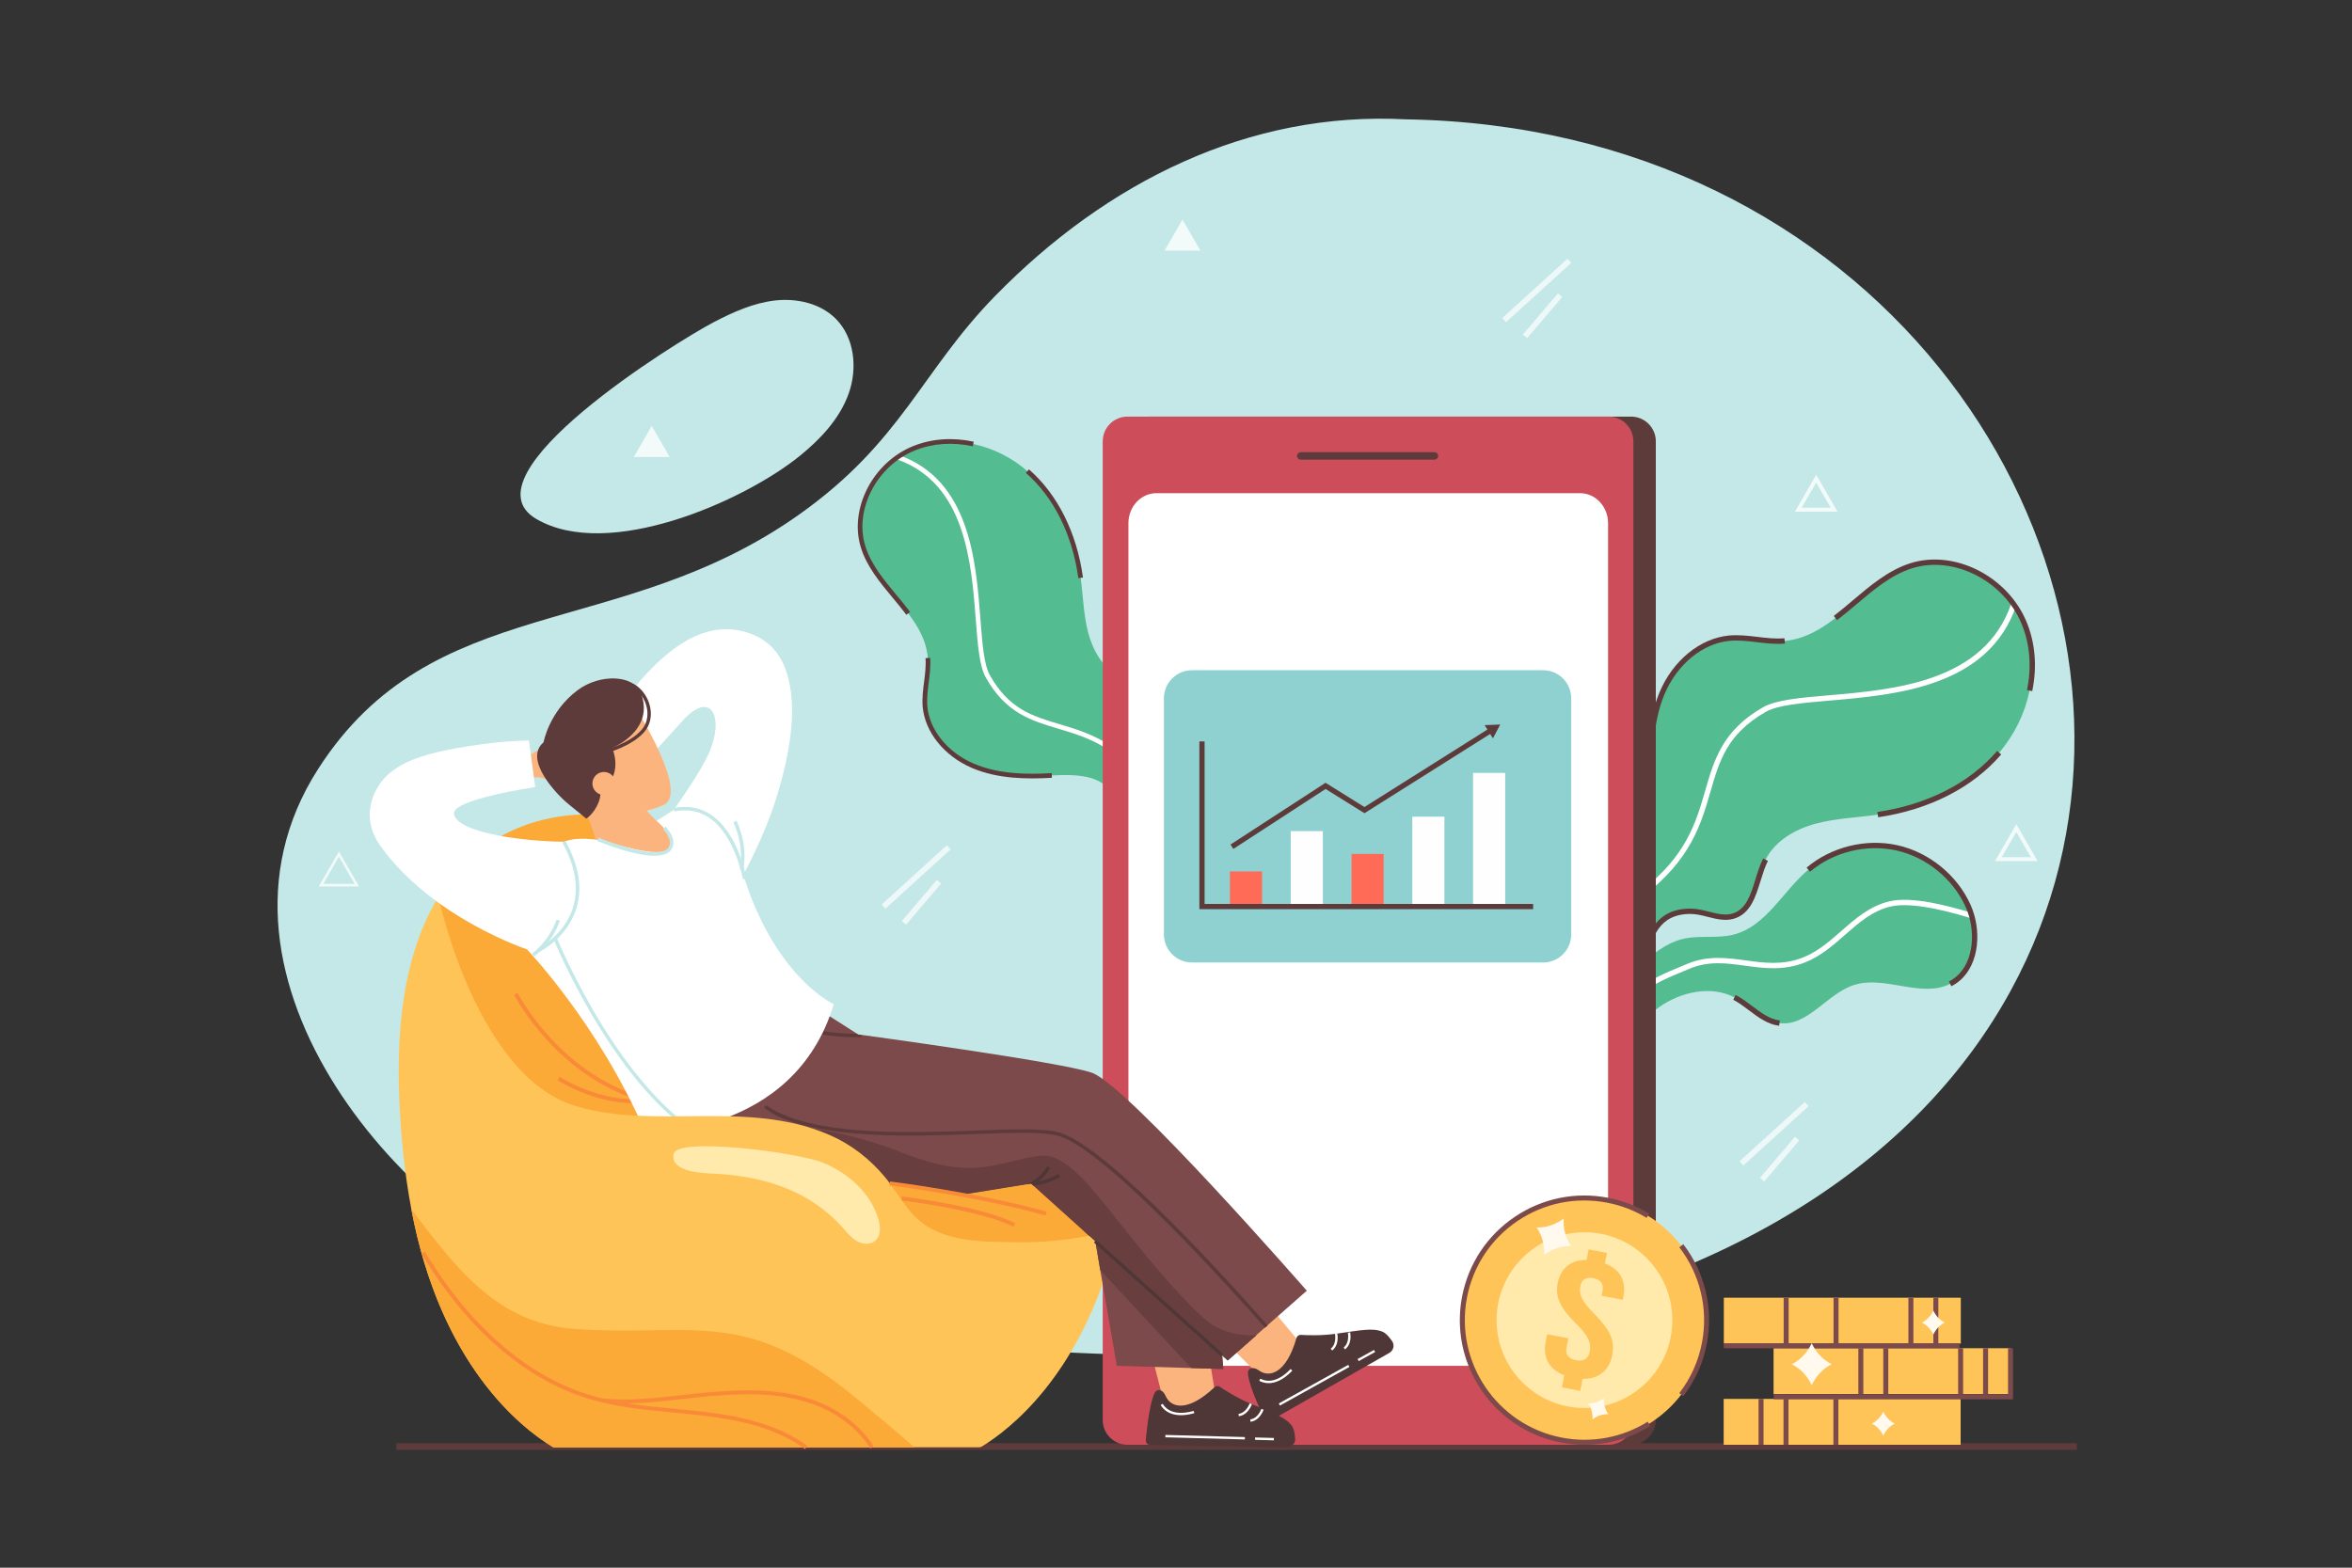 <?xml version="1.0" encoding="utf-8"?>
<!-- Generator: Adobe Illustrator 16.0.0, SVG Export Plug-In . SVG Version: 6.00 Build 0)  -->
<!DOCTYPE svg PUBLIC "-//W3C//DTD SVG 1.1//EN" "http://www.w3.org/Graphics/SVG/1.1/DTD/svg11.dtd">
<svg version="1.1" xmlns="http://www.w3.org/2000/svg" xmlns:xlink="http://www.w3.org/1999/xlink" x="0px" y="0px" width="900px"
	 height="600px" viewBox="0 0 900 600" enable-background="new 0 0 900 600" xml:space="preserve">
<rect x="0" y="0" width="900" height="600" fill="#333333" stroke="none"/>
<g id="Layer_2" display="none">
	<g display="inline">
		<rect fill="#FFFFFF" width="900" height="600"/>
	</g>
</g>
<g id="Layer_1">
	<g>
		<g>
			<rect x="151.667" y="552.358" fill="#5E3B3B" width="643.02" height="2.557"/>
		</g>
	</g>
	<g>
		<g>
			<g>
				<path fill="#C4E8E8" d="M219.287,490.553c-60.07-17.997-149.297-115.561-97.566-196.226
					c43.755-68.227,115.043-48.545,183.989-97.345c39.499-27.958,46.694-54.712,75.174-83.809
					c42.576-43.498,96.857-70.689,157.105-67.496C894.275,51.325,954.499,654.024,219.287,490.553z"/>
			</g>
		</g>
		<g>
			<g>
				<g>
					<path fill="#53BC91" d="M618.342,383.136l12.583,5.731c0.521-0.526,1.047-1.04,1.583-1.526c0.776-0.691,1.581-1.348,2.42-1.932
						c8.339-5.821,19.743-8.357,28.772-3.682c5.938,3.075,10.605,9.012,17.227,9.848c10.841,1.364,18.136-11.271,28.542-14.599
						c11.85-3.783,25.651,5.168,36.763-0.425c8.898-4.486,11.048-16.308,8.23-26.109c-0.382-1.332-0.854-2.615-1.407-3.844
						c-4.988-11.005-15.33-19.437-27.124-22.089c-11.794-2.653-24.754,0.534-33.977,8.346c-9.733,8.243-16.098,21.571-28.438,24.806
						c-5.961,1.565-12.329,0.373-18.41,1.435c-5.229,0.922-10.815,4.277-15.734,8.959c-3.966,3.745-7.501,8.349-10.106,13.254
						C618.943,381.915,618.632,382.525,618.342,383.136z"/>
				</g>
			</g>
			<g>
				<g>
					<g>
						<g>
							<path fill="#FFFFFF" d="M622.313,385.338l-1.446-1.445c0.527-0.528,1.063-1.052,1.615-1.558
								c1.626-1.526,3.376-2.997,5.193-4.363c4.804-3.612,10.369-5.92,15.752-8.151c0.731-0.304,1.462-0.606,2.193-0.913
								c7.913-3.322,15.299-2.311,22.438-1.332c6.949,0.952,14.134,1.938,21.865-1.121c5.665-2.241,10.261-6.271,14.704-10.171
								c5.369-4.71,10.922-9.581,18.387-11.326c8.536-2.002,22.206,1.613,31.744,4.506l-0.594,1.957
								c-5.366-1.627-21.697-6.582-30.684-4.472c-6.968,1.629-12.086,6.119-17.504,10.873c-4.575,4.014-9.307,8.163-15.303,10.536
								c-8.228,3.255-15.683,2.232-22.894,1.245c-7.184-0.984-13.97-1.917-21.369,1.19c-0.733,0.309-1.468,0.612-2.2,0.917
								c-5.508,2.283-10.71,4.439-15.308,7.897c-1.757,1.321-3.451,2.744-5.031,4.227
								C623.335,384.328,622.82,384.831,622.313,385.338z"/>
						</g>
					</g>
				</g>
			</g>
			<g>
				<g>
					<path fill="#53BC91" d="M632.026,299.936c0.637,9.752,0.699,21.851-7.916,26.479c-3.537,1.895-7.814,1.957-11.416,3.744
						c-6.109,3.027-8.896,10.4-8.979,17.218c-0.104,8.471,0.729,18.357,1.673,27.609c0.088,0.793,0.167,1.582,0.25,2.362
						l21.75,9.908c0.112-0.69,0.21-1.399,0.299-2.111c0.242-2.036,0.43-4.176,0.603-6.356c0.293-3.553,0.571-7.225,1.081-10.734
						c1.537-10.504,5.211-19.507,17.86-19.273c5.449,0.101,10.883,3.418,16.088,1.812c8.219-2.55,8.398-13.897,12.268-21.574
						c3.62-7.207,11.259-11.616,19.035-13.737c7.786-2.117,15.934-2.339,23.914-3.502c17.582-2.577,34.903-10.206,46.446-23.704
						c11.553-13.493,16.359-33.319,9.523-49.717c-6.827-16.394-26.428-27.222-43.338-21.777
						c-18.055,5.812-29.364,27.035-48.255,28.712c-7.063,0.626-14.14-1.699-21.191-1.045c-11.635,1.094-21.285,10.386-25.782,21.171
						C631.451,276.209,631.279,288.279,632.026,299.936z"/>
				</g>
			</g>
			<g>
				<g>
					<g>
						<g>
							<path fill="#FFFFFF" d="M615.514,378.687l-1.978-0.52c0.72-2.74,1.317-5.71,1.95-8.855
								c2.091-10.394,4.461-22.175,12.328-28.21c17.425-13.367,21.134-26.205,24.722-38.62c3.409-11.797,6.628-22.94,22.094-31.794
								c4.958-2.843,14.33-3.649,25.182-4.581c25.146-2.162,59.586-5.122,69.798-35.094l1.935,0.66
								c-10.641,31.236-45.85,34.262-71.558,36.472c-10.609,0.912-19.772,1.699-24.339,4.318
								c-14.748,8.443-17.713,18.705-21.146,30.586c-3.508,12.14-7.483,25.898-25.441,39.676
								c-7.258,5.568-9.548,16.949-11.568,26.99C616.854,372.89,616.25,375.89,615.514,378.687z"/>
						</g>
					</g>
				</g>
			</g>
			<g>
				<g>
					<g>
						<g>
							<path fill="#5E3B3B" d="M718.685,312.792l-0.297-2.024c19.054-2.793,35.325-11.088,45.818-23.357l1.554,1.33
								C754.945,301.385,738.228,309.927,718.685,312.792z"/>
						</g>
					</g>
				</g>
			</g>
			<g>
				<g>
					<g>
						<g>
							<path fill="#5E3B3B" d="M628.182,388.742l-23.498-10.705l-0.312-2.938c-0.841-8.241-1.789-18.832-1.678-27.735
								c0.079-6.513,2.628-14.693,9.546-18.121c1.846-0.916,3.836-1.398,5.759-1.864c2.016-0.489,3.919-0.95,5.63-1.865l0.964,1.802
								c-1.938,1.039-4.06,1.554-6.111,2.051c-1.897,0.46-3.69,0.896-5.333,1.71c-6.091,3.017-8.338,10.405-8.409,16.313
								c-0.11,8.8,0.833,19.315,1.666,27.493l0.19,1.777l19.98,9.103c0.033-0.247,0.065-0.495,0.096-0.743
								c0.262-2.201,0.457-4.529,0.599-6.311l0.073-0.901c0.269-3.271,0.545-6.652,1.015-9.899
								c1.387-9.48,4.774-20.323,18.727-20.152c0.055,0.001,0.108,0.001,0.165,0.003c2.289,0.042,4.544,0.614,6.725,1.168
								c3.181,0.808,6.186,1.571,9.043,0.688c5.158-1.6,6.885-7.179,8.713-13.085c0.839-2.714,1.708-5.52,2.943-7.972l1.826,0.92
								c-1.158,2.301-2.001,5.023-2.816,7.656c-1.903,6.152-3.872,12.515-10.062,14.435c-3.405,1.054-6.836,0.182-10.151-0.66
								c-2.067-0.524-4.206-1.068-6.258-1.105c-0.051-0.001-0.101-0.002-0.149-0.003c-12.301-0.15-15.336,9.212-16.681,18.402
								c-0.462,3.183-0.735,6.532-1,9.771l-0.073,0.898c-0.143,1.797-0.341,4.15-0.606,6.393c-0.091,0.731-0.191,1.453-0.306,2.154
								L628.182,388.742z"/>
						</g>
					</g>
				</g>
			</g>
			<g>
				<g>
					<g>
						<g>
							<path fill="#5E3B3B" d="M631.005,300.001c-0.696-10.877-0.768-23.538,3.99-34.975c5.087-12.198,15.54-20.753,26.631-21.796
								c3.65-0.34,7.313,0.099,10.854,0.52c3.407,0.407,6.933,0.827,10.342,0.524l0.181,2.038
								c-3.622,0.321-7.252-0.113-10.765-0.531c-3.436-0.409-6.988-0.833-10.422-0.515c-10.347,0.973-20.134,9.038-24.933,20.546
								c-4.597,11.048-4.519,23.417-3.837,34.058L631.005,300.001z"/>
						</g>
					</g>
				</g>
			</g>
			<g>
				<g>
					<g>
						<g>
							<path fill="#5E3B3B" d="M777.642,264.513l-2.003-0.413c1.837-8.917,1.118-17.683-2.076-25.348
								c-6.917-16.607-26.187-26.314-42.08-21.197c-7.907,2.544-14.65,8.254-21.171,13.775c-2.395,2.027-4.87,4.124-7.364,6.03
								l-1.243-1.625c2.455-1.875,4.911-3.954,7.286-5.965c6.673-5.65,13.573-11.493,21.864-14.162
								c16.869-5.43,37.287,4.809,44.595,22.357C778.805,246.011,779.562,255.19,777.642,264.513z"/>
						</g>
					</g>
				</g>
			</g>
			<g>
				<g>
					<g>
						<g>
							<path fill="#5E3B3B" d="M680.798,392.59c-4.457-0.563-8.049-3.271-11.521-5.891c-1.938-1.463-3.94-2.974-6.047-4.063
								l0.941-1.816c2.259,1.17,4.332,2.733,6.337,4.247c3.409,2.57,6.63,4.999,10.547,5.494L680.798,392.59z"/>
						</g>
					</g>
				</g>
			</g>
			<g>
				<g>
					<g>
						<g>
							<path fill="#5E3B3B" d="M746.69,377.466l-0.92-1.827c8.525-4.299,10.332-15.787,7.708-24.914
								c-0.363-1.268-0.82-2.515-1.356-3.707c-4.847-10.692-14.97-18.936-26.415-21.511c-11.457-2.574-24.132,0.54-33.093,8.129
								l-1.321-1.56c9.439-7.996,22.797-11.28,34.862-8.564c12.059,2.712,22.724,11.397,27.83,22.664
								c0.579,1.284,1.069,2.624,1.46,3.984C758.301,360.096,756.211,372.665,746.69,377.466z"/>
						</g>
					</g>
				</g>
			</g>
		</g>
		<g>
			<g>
				<g>
					<path fill="#53BC91" d="M402.467,296.796c8.542-0.48,19.133-0.439,23.115,7.138c1.631,3.112,1.652,6.856,3.188,10.023
						c2.601,5.372,9.033,7.869,15,7.995c7.414,0.159,16.075-0.492,24.182-1.245c0.695-0.071,1.386-0.134,2.069-0.2l8.846-18.961
						c-0.604-0.104-1.224-0.194-1.847-0.278c-1.78-0.228-3.651-0.409-5.559-0.578c-3.107-0.284-6.319-0.558-9.388-1.031
						c-9.183-1.429-17.034-4.716-16.73-15.787c0.131-4.77,3.078-9.5,1.712-14.069c-2.167-7.214-12.098-7.461-18.788-10.909
						c-6.28-3.226-10.079-9.948-11.874-16.772c-1.792-6.832-1.921-13.966-2.876-20.961c-2.116-15.411-8.658-30.633-20.382-40.845
						c-11.72-10.219-29.037-14.583-43.445-8.729c-14.404,5.846-24.038,22.918-19.405,37.764
						c4.944,15.85,23.434,25.918,24.752,42.468c0.492,6.187-1.599,12.364-1.083,18.542c0.866,10.194,8.923,18.714,18.329,22.737
						C381.692,297.112,392.257,297.358,402.467,296.796z"/>
				</g>
			</g>
			<g>
				<g>
					<g>
						<g>
							<path fill="#FFFFFF" d="M471.271,311.874l-0.471,1.727c-2.393-0.651-4.988-1.198-7.736-1.777
								c-9.082-1.912-19.375-4.08-24.597-11.015c-11.563-15.358-22.771-18.707-33.611-21.945
								c-10.3-3.078-20.028-5.983-27.656-19.592c-2.45-4.362-3.081-12.572-3.811-22.079c-1.693-22.029-4.012-52.2-30.167-61.376
								l0.593-1.689c27.258,9.562,29.628,40.407,31.359,62.928c0.714,9.294,1.331,17.321,3.588,21.339
								c7.273,12.977,16.232,15.653,26.607,18.753c10.599,3.166,22.611,6.755,34.529,22.584c4.817,6.397,14.761,8.492,23.534,10.339
								C466.207,310.655,468.829,311.207,471.271,311.874z"/>
						</g>
					</g>
				</g>
			</g>
			<g>
				<g>
					<g>
						<g>
							<path fill="#5E3B3B" d="M414.406,221.041l-1.774,0.244c-2.294-16.701-9.426-31.01-20.083-40.292l1.176-1.35
								C404.708,189.209,412.053,203.911,414.406,221.041z"/>
						</g>
					</g>
				</g>
			</g>
			<g>
				<g>
					<g>
						<g>
							<path fill="#976063" d="M480.174,300.864l-9.557,20.484l-2.574,0.25c-7.221,0.671-16.499,1.417-24.292,1.249
								c-5.701-0.12-12.842-2.417-15.787-8.5c-0.787-1.623-1.193-3.368-1.586-5.056c-0.412-1.769-0.801-3.438-1.588-4.942
								l1.585-0.83c0.894,1.706,1.328,3.566,1.747,5.366c0.388,1.665,0.754,3.238,1.454,4.682c2.593,5.355,9.043,7.381,14.214,7.49
								c7.703,0.166,16.915-0.576,24.08-1.24l1.558-0.152l8.126-17.419c-0.216-0.03-0.433-0.061-0.65-0.09
								c-1.925-0.246-3.961-0.436-5.519-0.573l-0.788-0.072c-2.861-0.26-5.819-0.528-8.658-0.966
								c-8.288-1.289-17.752-4.34-17.492-16.552c0.001-0.048,0.002-0.095,0.003-0.144c0.055-2.004,0.574-3.973,1.076-5.877
								c0.732-2.778,1.424-5.403,0.674-7.911c-1.36-4.528-6.229-6.083-11.385-7.73c-2.369-0.756-4.818-1.539-6.955-2.64l0.82-1.591
								c2.005,1.032,4.381,1.792,6.68,2.526c5.37,1.715,10.924,3.489,12.555,8.922c0.896,2.989,0.105,5.985-0.658,8.881
								c-0.476,1.805-0.968,3.673-1.017,5.469c-0.001,0.044-0.002,0.087-0.003,0.13c-0.229,10.767,7.942,13.497,15.977,14.748
								c2.782,0.429,5.712,0.695,8.546,0.953l0.785,0.071c1.572,0.14,3.631,0.331,5.592,0.582c0.639,0.085,1.271,0.178,1.884,0.284
								L480.174,300.864z"/>
						</g>
					</g>
				</g>
			</g>
			<g>
				<g>
					<g>
						<g>
							<path fill="#5E3B3B" d="M402.516,297.691c-9.527,0.523-20.611,0.485-30.584-3.77c-10.638-4.549-18.044-13.767-18.869-23.484
								c-0.269-3.198,0.144-6.4,0.541-9.497c0.383-2.98,0.779-6.063,0.541-9.049l1.785-0.142c0.252,3.173-0.156,6.347-0.549,9.419
								c-0.386,3.004-0.784,6.111-0.534,9.119c0.77,9.064,7.752,17.696,17.788,21.987c9.635,4.111,20.462,4.141,29.783,3.628
								L402.516,297.691z"/>
						</g>
					</g>
				</g>
			</g>
			<g>
				<g>
					<g>
						<g>
							<path fill="#5E3B3B" d="M372.61,169.05l-0.377,1.75c-7.791-1.678-15.47-1.118-22.205,1.618
								c-14.592,5.923-23.241,22.714-18.888,36.667c2.165,6.941,7.109,12.889,11.891,18.641c1.755,2.112,3.571,4.295,5.22,6.494
								l-1.433,1.075c-1.622-2.164-3.422-4.33-5.164-6.425c-4.893-5.886-9.953-11.972-12.224-19.251
								c-4.62-14.809,4.504-32.602,19.924-38.859C356.424,167.886,364.465,167.296,372.61,169.05z"/>
						</g>
					</g>
				</g>
			</g>
		</g>
		<g>
			<g>
				<g>
					<g>
						<g>
							<path fill="#5E3B3B" d="M633.604,168.92v374.562c0,5.23-4.232,9.474-9.474,9.474H440.019c-5.23,0-9.473-4.243-9.473-9.474
								V168.92c0-5.241,4.243-9.473,9.473-9.473h184.112C629.372,159.447,633.604,163.679,633.604,168.92z"/>
						</g>
					</g>
				</g>
			</g>
		</g>
		<g>
			<g>
				<path fill="#CE4D5A" d="M625.018,168.92v374.562c0,5.23-4.232,9.474-9.474,9.474H431.432c-5.23,0-9.473-4.243-9.473-9.474
					V168.92c0-5.241,4.243-9.473,9.473-9.473h184.112C620.785,159.447,625.018,163.679,625.018,168.92z"/>
			</g>
		</g>
		<g>
			<g>
				<g>
					<g>
						<g>
							<path fill="#FFFFFF" d="M615.331,200.221V511.28c0,6.334-4.806,11.47-10.735,11.47H442.534
								c-5.929,0-10.735-5.136-10.735-11.47V200.221c0-6.334,4.806-11.47,10.735-11.47h162.062
								C610.525,188.751,615.331,193.887,615.331,200.221z"/>
						</g>
					</g>
				</g>
			</g>
		</g>
		<g>
			<path fill="#5E3B3B" d="M548.889,173.061h-51.166c-0.785,0-1.425,0.639-1.425,1.424c0,0.786,0.64,1.425,1.425,1.425h51.166
				c0.786,0,1.425-0.639,1.425-1.425C550.313,173.7,549.675,173.061,548.889,173.061z"/>
		</g>
		<g>
			<g>
				<g>
					<g>
						<g>
							<g>
								<g>
									<path fill="#FCB47E" d="M484.143,528.721l-19.744-19.76l17.173-14.055l16.271,19.492c0,0,1.171,2.611-2.372,9.252
										C491.966,530.217,484.143,528.721,484.143,528.721z"/>
								</g>
							</g>
						</g>
					</g>
				</g>
			</g>
			<g>
				<g>
					<g>
						<g>
							<g>
								<g>
									<g>
										<g>
											<path fill="#4F3737" d="M486.301,543.636l45.349-25.85c1.579-0.9,2.08-2.959,1.061-4.465
												c-0.01-0.016-0.021-0.03-0.03-0.046c-0.232-0.336-0.477-0.66-0.732-0.996c-0.854-1.104-1.863-2.136-2.857-2.563
												c-3.779-1.626-8.687-0.55-17.817,0.739c-5.729,0.805-11.08,0.592-13.496,0.44c-0.773-0.054-1.458,0.458-1.682,1.209
												c-3.976,13.88-10.535,15.149-14.25,12.473c-2.829-2.043-4.29-0.45-4.318,0.637c-0.07,3.395,3.31,11.266,5.103,15.164
												c0.185,0.434,0.356,0.818,0.504,1.131c0.344,0.723,0.552,1.155,0.552,1.155
												C484.067,543.737,485.314,544.187,486.301,543.636z"/>
										</g>
									</g>
								</g>
							</g>
						</g>
					</g>
				</g>
				<g>
					<g>
						<g>
							<g>
								<path fill="#FFFFFF" d="M511.866,511.92c-0.007-0.871-0.137-1.494-0.151-1.561l-0.885,0.192
									c0.01,0.038,0.774,3.754-1.62,5.627l0.558,0.713C511.545,515.503,511.877,513.369,511.866,511.92z"/>
							</g>
						</g>
					</g>
					<g>
						<g>
							<g>
								<path fill="#FFFFFF" d="M516.797,511.471c-0.007-0.87-0.137-1.494-0.151-1.56l-0.886,0.192
									c0.01,0.036,0.775,3.752-1.619,5.626l0.557,0.713C516.476,515.053,516.808,512.92,516.797,511.471z"/>
							</g>
						</g>
					</g>
					<g>
						<g>
							<g>
								<path fill="#FFFFFF" d="M494.516,524.544l-0.693-0.582c-0.057,0.067-5.825,6.799-11.537,3.697l-0.433,0.796
									C488.216,531.91,494.454,524.618,494.516,524.544z"/>
							</g>
						</g>
					</g>
				</g>
				<g>
					<g>
						<g>
							<g>
								
									<rect x="502.418" y="514.927" transform="matrix(0.486 0.874 -0.874 0.486 721.786 -167)" fill="#FFFFFF" width="0.906" height="30.418"/>
							</g>
						</g>
					</g>
					<g>
						<g>
							<g>
								
									<rect x="522.272" y="515.513" transform="matrix(0.485 0.874 -0.874 0.485 723.022 -189.832)" fill="#FFFFFF" width="0.906" height="7.193"/>
							</g>
						</g>
					</g>
				</g>
			</g>
		</g>
		<g>
			<path fill="#FBA937" d="M429.944,466.821c8.488-50.194-70.413-49.079-76.61-52.209c-6.413-3.222-60.744-38.398-81.171-72.765
				c-8.864-14.911-27.664-25.455-46.399-30.128c-10.667-0.226-39.875,2.065-57.997,31.58v45.964l47.382,86.778l114.542,29.67
				l73.406-6.352l23.075-21.584L429.944,466.821z"/>
		</g>
		<g>
			<g>
				<path fill="#F98B38" d="M248.221,422.113c-34.576-8.601-51.311-41.058-51.476-41.385l1.339-0.676
					c0.162,0.32,16.604,32.174,50.499,40.605L248.221,422.113z"/>
			</g>
			<g>
				<path fill="#F98B38" d="M243.178,422.282c-16.358,0-29.693-8.795-29.836-8.891l0.834-1.246c0.149,0.1,15.091,9.937,32.526,8.493
					l0.124,1.494C245.598,422.235,244.378,422.282,243.178,422.282z"/>
			</g>
		</g>
		<g>
			<g>
				<path fill="#C4E8E8" d="M306.044,174.481c7.95-6.451,15.27-14.223,18.712-23.865c3.442-9.642,2.259-21.441-4.995-28.666
					c-5.915-5.89-14.897-7.878-23.192-6.942c-8.294,0.936-16.064,4.456-23.469,8.311c-14.165,7.376-96.556,58.459-67.914,75.283
					C232.76,214.798,284.739,191.767,306.044,174.481z"/>
			</g>
		</g>
		<g>
			<g>
				<g>
					<g>
						<g>
							<g>
								<g>
									<circle fill="#FFC457" cx="606.302" cy="505.256" r="46.737"/>
								</g>
							</g>
							<g>
								<g>
									<g>
										<circle fill="#FFE9AB" cx="606.302" cy="505.256" r="33.63"/>
									</g>
								</g>
							</g>
							<g>
								<g>
									<path fill="#7C4A4A" d="M583.724,547.27c-17.888-9.627-28.302-30.102-24.245-51.071
										c2.42-12.507,9.564-23.323,20.119-30.456s23.255-9.729,35.762-7.309c5.594,1.081,10.88,3.119,15.701,6.046l-0.991,1.633
										c-4.634-2.82-9.701-4.767-15.072-5.806c-12.007-2.322-24.198,0.17-34.33,7.018s-16.991,17.23-19.313,29.237
										c-4.795,24.784,11.467,48.848,36.254,53.645c11.375,2.2,23.054,0.042,32.882-6.078l1.01,1.621
										c-10.239,6.375-22.404,8.624-34.254,6.331C592.396,551.142,587.859,549.495,583.724,547.27z"/>
								</g>
							</g>
							<g>
								<g>
									<path fill="#7C4A4A" d="M644.111,534.341l-1.512-1.165c4.371-5.674,7.281-12.141,8.652-19.224
										c2.486-12.859-0.664-26.196-8.647-36.592l1.515-1.163c8.314,10.829,11.599,24.722,9.006,38.117
										C651.698,521.692,648.666,528.43,644.111,534.341z"/>
								</g>
							</g>
						</g>
						<g>
							<g>
								<g>
									<g>
										<g>
											<path fill="#FFC457" d="M598.589,526.368c-2.905-1.109-4.964-2.764-6.178-4.962c-1.217-2.198-1.537-4.772-0.967-7.722
												l0.588-3.037l8.085,1.563l-0.677,3.5c-0.52,2.686,0.698,4.313,3.652,4.885c2.954,0.571,4.7-0.53,5.236-3.303
												c0.332-1.717,0.113-3.368-0.655-4.956c-0.769-1.587-2.373-3.575-4.814-5.966c-3.021-3.004-5.035-5.653-6.043-7.95
												c-1.008-2.294-1.265-4.719-0.771-7.272c0.553-2.86,1.772-5.067,3.66-6.621c1.886-1.554,4.362-2.329,7.428-2.33
												l0.778-4.027l6.997,1.354l-0.778,4.027c2.902,1.109,4.952,2.751,6.145,4.922c1.193,2.172,1.504,4.732,0.934,7.681
												l-0.256,1.32l-8.084-1.564l0.345-1.781c0.528-2.729-0.635-4.37-3.485-4.921c-2.851-0.552-4.53,0.492-5.041,3.134
												c-0.307,1.585-0.072,3.148,0.705,4.691c0.776,1.544,2.382,3.532,4.813,5.966c3.014,3.049,5.022,5.731,6.025,8.05
												c1.003,2.317,1.25,4.796,0.739,7.438c-0.579,2.994-1.845,5.294-3.797,6.903c-1.951,1.607-4.48,2.387-7.588,2.333
												l-0.895,4.621l-6.996-1.354L598.589,526.368z"/>
										</g>
									</g>
								</g>
							</g>
						</g>
					</g>
					<g>
						<g>
							<g>
								<g>
									<g>
										<g>
											<g>
												<g>
													<path fill="#FFF9EE" d="M587.977,469.794c2.229,3.209,3.052,6.735,2.882,10.507l0,0
														c3.055-2.219,6.468-3.482,10.373-3.39l0,0c-2.229-3.209-3.06-6.741-2.891-10.513l0,0
														C595.286,468.617,591.882,469.887,587.977,469.794z"/>
												</g>
											</g>
										</g>
									</g>
								</g>
							</g>
						</g>
						<g>
							<g>
								<g>
									<g>
										<g>
											<g>
												<g>
													<path fill="#FFF9EE" d="M607.703,537.106c1.295,1.864,1.773,3.914,1.675,6.105l0,0c1.775-1.289,3.758-2.024,6.028-1.97
														l0,0c-1.296-1.865-1.778-3.917-1.681-6.109l0,0C611.951,536.422,609.973,537.16,607.703,537.106z"/>
												</g>
											</g>
										</g>
									</g>
								</g>
							</g>
						</g>
					</g>
				</g>
			</g>
			<g>
				<g>
					<g>
						<g>
							<g>
								<rect x="659.569" y="535.404" fill="#FFC457" width="90.674" height="17.55"/>
							</g>
						</g>
						<g>
							<g>
								<rect x="678.663" y="516.007" fill="#FFC457" width="90.673" height="17.55"/>
							</g>
						</g>
						<g>
							<g>
								<rect x="659.631" y="496.669" fill="#FFC457" width="90.673" height="17.55"/>
							</g>
						</g>
						<g>
							<g>
								<g>
									<g>
										<g>
											<g>
												<rect x="739.803" y="496.669" fill="#7C4A4A" width="1.909" height="17.55"/>
											</g>
										</g>
									</g>
								</g>
							</g>
						</g>
						<g>
							<g>
								<g>
									<g>
										<g>
											<g>
												<rect x="730.256" y="496.669" fill="#7C4A4A" width="1.909" height="17.55"/>
											</g>
										</g>
									</g>
								</g>
							</g>
						</g>
						<g>
							<g>
								<g>
									<g>
										<g>
											<g>
												<rect x="701.615" y="496.669" fill="#7C4A4A" width="1.91" height="17.55"/>
											</g>
										</g>
									</g>
								</g>
							</g>
						</g>
						<g>
							<g>
								<g>
									<g>
										<g>
											<g>
												<rect x="682.522" y="496.669" fill="#7C4A4A" width="1.909" height="17.55"/>
											</g>
										</g>
									</g>
								</g>
							</g>
						</g>
						<g>
							<g>
								<g>
									<rect x="758.835" y="516.007" fill="#7C4A4A" width="1.909" height="17.55"/>
								</g>
							</g>
						</g>
						<g>
							<g>
								<g>
									<g>
										<g>
											<g>
												<rect x="749.288" y="516.007" fill="#7C4A4A" width="1.909" height="17.55"/>
											</g>
										</g>
									</g>
								</g>
							</g>
						</g>
						<g>
							<g>
								<g>
									<rect x="720.648" y="516.007" fill="#7C4A4A" width="1.909" height="17.55"/>
								</g>
							</g>
						</g>
						<g>
							<g>
								<g>
									<g>
										<g>
											<g>
												<rect x="711.102" y="516.007" fill="#7C4A4A" width="1.909" height="17.55"/>
											</g>
										</g>
									</g>
								</g>
							</g>
						</g>
						<g>
							<g>
								<g>
									<rect x="701.555" y="535.404" fill="#7C4A4A" width="1.909" height="17.551"/>
								</g>
							</g>
						</g>
						<g>
							<g>
								<g>
									<rect x="682.462" y="535.404" fill="#7C4A4A" width="1.909" height="17.551"/>
								</g>
							</g>
						</g>
						<g>
							<g>
								<g>
									<rect x="672.915" y="535.404" fill="#7C4A4A" width="1.909" height="17.551"/>
								</g>
							</g>
						</g>
						<g>
							<g>
								<g>
									<g>
										<g>
											<g>
												<rect x="659.62" y="514.117" fill="#7C4A4A" width="90.187" height="1.909"/>
											</g>
										</g>
									</g>
								</g>
							</g>
						</g>
						<g>
							<g>
								<g>
									<rect x="678.724" y="533.638" fill="#7C4A4A" width="90.613" height="1.909"/>
								</g>
							</g>
						</g>
					</g>
					<g>
						<g>
							<g>
								<g>
									<g>
										<g>
											<g>
												<path fill="#FFF9EE" d="M685.634,522.133c3.533,1.795,5.964,4.55,7.626,8.001l0,0c1.662-3.451,4.103-6.221,7.637-8.017
													l0,0c-3.534-1.795-5.975-4.55-7.637-8l0,0C691.598,517.567,689.167,520.338,685.634,522.133z"/>
											</g>
										</g>
									</g>
								</g>
							</g>
						</g>
					</g>
					<g>
						<g>
							<g>
								<g>
									<g>
										<g>
											<g>
												<path fill="#FFF9EE" d="M716.277,544.859c2.023,1.028,3.416,2.606,4.368,4.583l0,0c0.952-1.977,2.35-3.563,4.374-4.592
													l0,0c-2.024-1.028-3.422-2.606-4.374-4.583l0,0C719.693,542.244,718.301,543.831,716.277,544.859z"/>
											</g>
										</g>
									</g>
								</g>
							</g>
						</g>
					</g>
					<g>
						<g>
							<g>
								<g>
									<g>
										<g>
											<g>
												<path fill="#FFF9EE" d="M735.431,506.185c2.024,1.028,3.417,2.606,4.369,4.583l0,0c0.952-1.977,2.35-3.563,4.374-4.591
													l0,0c-2.024-1.028-3.422-2.606-4.374-4.583l0,0C738.848,503.57,737.455,505.156,735.431,506.185z"/>
											</g>
										</g>
									</g>
								</g>
							</g>
						</g>
					</g>
				</g>
				<g>
					<g>
						<g>
							<rect x="768.382" y="516.007" fill="#7C4A4A" width="1.909" height="19.54"/>
						</g>
					</g>
				</g>
			</g>
		</g>
		<g>
			<path fill="#7C4A4A" d="M328.386,395.91c0,0,77.952,10.563,89.482,14.684c13.7,4.896,82.177,83.405,82.177,83.405l-30.242,26.606
				l-75.248-67.755l-26.381,4.268l-34.458-5.38c0,0-18.526-6.442-23.871-6.83c-16.765-1.215-45.212,8.689-57.91-15.304
				l61.937-42.946L328.386,395.91z"/>
		</g>
		<g>
			<g>
				<g>
					<g>
						<g>
							<path fill="#FCB47E" d="M193.911,289.702c4.395-0.362,7.262-0.294,7.998-0.349c0.929-0.069,1.786-1.128,3.25-1.826
								c3.368-1.606,9.865-4.115,14.405-3.143c0.584,0.122,0.645,0.857-0.208,1.092c-1.528,0.453-4.142,0.843-4.024,1.248
								c0.28,0.833,7.303-1.568,7.755,0.26c0.336,1.379-8.18,2.146-8.117,2.559c0.124,0.827,7.576-1.458,7.964,0.324
								c0.369,1.691-6.635,1.249-6.691,1.857c-0.057,0.631,5.472-0.17,5.774,0.963c0.457,1.717-8.666,1.783-8.859,2.498
								c-0.365,1.13,4.311,1.163,4.11,2.633c-0.164,1.394-6.214,0.527-7.398,0.429c-2.735-0.226-3.981-1.613-7.25-0.026
								c-1.795,0.872-3.578,1.742-5.353,2.632L193.911,289.702z"/>
						</g>
					</g>
				</g>
			</g>
		</g>
		<g>
			<g>
				<g>
					<g>
						<g>
							<path fill="#FCB47E" d="M260.956,321.211c-12.068-6.987-16.479-14.995-16.479-14.995l-20.886,3.638
								c0,0,6.686,12.575,5.579,24.513c-0.755,8.148,11.535,14.761,30.298,14.157C278.231,347.921,266.442,324.388,260.956,321.211z
								"/>
						</g>
					</g>
				</g>
			</g>
		</g>
		<g>
			<g>
				<path fill="#5E3B3B" d="M485.079,507.29l-1.002,0.88c-12.805-14.532-60.278-67.396-78.656-73.316
					c-5.482-1.77-17.826-1.33-32.113-0.829c-25.434,0.9-57.066,2.015-76.507-7.22c0,0,0.716-0.798,0.981-1.013
					c19.176,8.888,50.368,7.783,75.475,6.903c15.013-0.532,26.866-0.951,32.573,0.89C424.791,439.69,472.152,492.563,485.079,507.29
					z"/>
			</g>
		</g>
		<g>
			<g>
				<path fill="#5E3B3B" d="M329.65,396.941c-0.757,0.021-1.503,0.031-2.229,0.031c-6.78,0-12.119-0.921-12.722-1.033
					c0.194-0.419,0.378-0.838,0.552-1.258c1.36,0.225,6.361,0.992,12.498,0.962l0.634,0.398c0,0,0.43,0.03,1.237,0.103
					L329.65,396.941z"/>
			</g>
		</g>
		<g>
			<path fill="#FFFFFF" d="M246.924,433.403c0,0,56.684,2.13,72.125-49.067c0,0-23.089-10.347-35.265-51.608
				c0,0-7.528-25.807-23.938-24.039l-8.604,5.464c0,0,7.854,6.506,5.279,10.331c-3.186,4.734-23.595-2.207-23.595-2.207
				s-10.385-2.768-17.154-0.13c0,0,12.786,31.829-14.145,41.194C201.629,363.341,229.24,392.125,246.924,433.403z"/>
		</g>
		<g>
			<g>
				<path fill="#C4E8E8" d="M275.281,439.341c-37.106-15.771-63.03-78.872-63.288-79.508l1.232-0.499
					c0.255,0.631,25.976,63.227,62.576,78.784L275.281,439.341z"/>
			</g>
		</g>
		<g>
			<g>
				<path fill="#FFFFFF" d="M284.412,334.786l-26.558-24.854c0.068-0.123,10.073-14.029,13.495-21.837
					c5.848-13.343,0.95-24.595-10.309-12.077c-3.573,3.973-10.8,11.908-10.8,11.908l-16.91-11.897c0,0,7.527-10.793,11.787-15.666
					c15.841-18.118,29.533-22.394,42.015-17.877c6.333,2.292,10.953,6.924,13.358,13.396c3.964,10.669,3.729,26.004-3.069,48.391
					C292.585,320.195,284.412,334.786,284.412,334.786z"/>
			</g>
		</g>
		<g>
			<g>
				<path fill="#5E3B3B" d="M300.902,427.07l-0.399,1.269c-3.743-1.207-6.842-3.386-8.212-4.449c-0.01,0-0.031-0.01-0.041-0.021
					l1.104-0.838c0.021,0.021,0.041,0.03,0.072,0.061C294.848,424.146,297.65,426.018,300.902,427.07z"/>
			</g>
		</g>
		<g>
			<g>
				<g>
					<g>
						<g>
							<path fill="#FCB47E" d="M243.426,271.303c0,0,20.57,32.385,10.426,36.83c-10.144,4.445-21.799,3.558-24.867,2.05
								s-7.728-12.053-7.728-12.053s-7.426-14.446-2.297-19.911C224.089,272.753,235.72,262.183,243.426,271.303z"/>
						</g>
					</g>
				</g>
			</g>
		</g>
		<g>
			<g>
				<path fill="#5E3B3B" d="M217.316,307.577c3.532,2.897,7.007,5.729,7.007,5.729c2.804-1.692,6.044-7.063,5.315-10.526
					c0,0,9.063-4.724,4.636-16.521c0,0,16.408-6.566,11.002-20.928c-2.669-7.109-15.649-7.595-24.226-1.202
					c-11.001,8.199-13.056,19.98-13.056,19.98C200.29,290.594,212.786,303.86,217.316,307.577z"/>
			</g>
		</g>
		<g>
			<g>
				<g>
					<g>
						<circle fill="#FCB47E" cx="231.1" cy="299.864" r="4.408"/>
					</g>
				</g>
			</g>
		</g>
		<g>
			<g>
				<path fill="#C4E8E8" d="M284.267,336.509c-0.027-0.166-2.877-16.672-12.783-23.46c-3.912-2.681-8.45-3.51-13.494-2.467
					l-0.269-1.302c5.412-1.123,10.295-0.221,14.519,2.675c10.374,7.113,13.223,23.636,13.339,24.335L284.267,336.509z"/>
			</g>
		</g>
		<g>
			<path fill="#5E3B3B" d="M231.839,288.322l-0.339-1.255c0.095-0.026,9.503-2.611,13.979-7.69c1.951-2.214,2.681-5.188,2.056-8.376
				c-0.694-3.538-2.991-6.743-5.852-8.166l0.579-1.164c3.209,1.596,5.78,5.16,6.548,9.08c0.705,3.593-0.132,6.961-2.355,9.485
				C241.717,285.611,232.24,288.214,231.839,288.322z"/>
		</g>
		<g>
			<g>
				<path fill="#C4E8E8" d="M252.061,327.45c-7.907,0.795-21.562-4.792-23.501-5.606l0.515-1.227
					c6.519,2.738,24.053,8.715,26.864,3.549c1.643-3.019-2.172-6.819-2.21-6.857l0.93-0.95c0.188,0.185,4.572,4.542,2.449,8.442
					C256.221,326.428,254.39,327.216,252.061,327.45z"/>
			</g>
		</g>
		<g>
			<path fill="#683E3E" d="M480.855,511.014l-11.056,9.726l-37.021-33.34l-38.228-34.414l-26.375,4.265l-34.455-5.379
				c0,0-18.531-6.443-23.88-6.832c-2.045-0.153-4.265-0.133-6.606-0.03l-8.946-14.31c0,0,22.937-0.546,49.742,10.009
				c6.473,2.549,17.016,6.441,27.286,6.354c11.721-0.1,24.764-6.278,30.821-4.42c8.087,2.48,15.534,11.854,25.123,23.931
				c9.702,12.22,21.254,26.75,33.227,37.847C468.983,512.296,480.855,511.014,480.855,511.014z"/>
		</g>
		<g>
			<path fill="#FFC457" d="M425.241,481.051c-13.221,45.781-38.306,65.676-49.502,72.556c-0.329,0.202-0.703,0.304-1.088,0.304
				H212.322c-0.386,0-0.759-0.102-1.088-0.304c-12.588-7.735-42.748-31.937-53.848-90.88c-2.516-13.356-4.213-28.605-4.725-46.012
				c-1.013-34.587,5.492-57.854,15.105-73.48c0,0,14.379,68.572,52.464,80.057c30.957,9.348,65.462-2.669,97.227,11.106
				c8.206,3.559,15.392,9.177,21.111,16.028c5.932,7.106,8.884,14.829,17.446,19.646c9.777,5.501,22.617,5.185,33.591,5.351
				c9.437,0.143,18.841-0.823,28.091-2.621C422.492,471.869,426.596,476.357,425.241,481.051z"/>
		</g>
		<g>
			<g>
				<g>
					<g>
						<g>
							<g>
								<g>
									<path fill="#FCB47E" d="M445.971,539.143l-6.914-27.064l24.273,11.063l1.728,10.662c0,0-0.323,2.844-6.757,6.751
										C451.938,544.418,445.971,539.143,445.971,539.143z"/>
								</g>
							</g>
						</g>
					</g>
				</g>
			</g>
			<g>
				<g>
					<g>
						<g>
							<g>
								<g>
									<g>
										<g>
											<path fill="#4F3737" d="M440.225,553.074l52.191,0.877c1.818,0.03,3.299-1.485,3.189-3.301
												c-0.001-0.019-0.003-0.037-0.004-0.055c-0.028-0.408-0.072-0.812-0.122-1.23c-0.171-1.386-0.515-2.787-1.151-3.661
												c-2.424-3.325-7.193-4.9-15.706-8.446c-5.339-2.229-9.834-5.139-11.836-6.5c-0.638-0.441-1.487-0.35-2.063,0.183
												c-10.496,9.915-16.786,7.664-18.618,3.467c-1.393-3.2-3.461-2.574-4.04-1.653c-1.791,2.884-2.895,11.379-3.34,15.646
												c-0.062,0.467-0.11,0.886-0.143,1.23c-0.072,0.796-0.114,1.275-0.114,1.275
												C438.252,552.023,439.096,553.046,440.225,553.074z"/>
										</g>
									</g>
								</g>
							</g>
						</g>
					</g>
				</g>
				<g>
					<g>
						<g>
							<g>
								<path fill="#FFFFFF" d="M478.387,538.82c0.438-0.753,0.645-1.355,0.665-1.42l-0.859-0.286
									c-0.011,0.038-1.247,3.625-4.262,4.016l0.116,0.897C476.284,541.738,477.657,540.072,478.387,538.82z"/>
							</g>
						</g>
					</g>
					<g>
						<g>
							<g>
								<path fill="#FFFFFF" d="M482.857,540.947c0.438-0.753,0.644-1.355,0.665-1.42l-0.86-0.285
									c-0.01,0.036-1.245,3.622-4.261,4.015l0.116,0.897C480.756,543.864,482.128,542.199,482.857,540.947z"/>
							</g>
						</g>
					</g>
					<g>
						<g>
							<g>
								<path fill="#FFFFFF" d="M457.024,540.836l-0.3-0.854c-0.083,0.029-8.477,2.88-11.811-2.7l-0.778,0.464
									C447.85,543.963,456.934,540.869,457.024,540.836z"/>
							</g>
						</g>
					</g>
				</g>
				<g>
					<g>
						<g>
							<g>
								
									<rect x="460.909" y="534.697" transform="matrix(-0.027 1 -1 -0.027 1023.506 103.537)" fill="#FFFFFF" width="0.906" height="30.418"/>
							</g>
						</g>
					</g>
					<g>
						<g>
							<g>
								
									<rect x="483.612" y="546.943" transform="matrix(-0.027 1 -1 -0.027 1047.468 81.51)" fill="#FFFFFF" width="0.905" height="7.193"/>
							</g>
						</g>
					</g>
				</g>
			</g>
		</g>
		<g>
			<path fill="#8ED1D0" d="M590.476,368.374H456.132c-5.94,0-10.756-4.815-10.756-10.756v-90.343c0-5.94,4.816-10.756,10.756-10.756
				h134.344c5.94,0,10.756,4.815,10.756,10.756v90.343C601.231,363.559,596.416,368.374,590.476,368.374z"/>
			<g>
				<g>
					<g>
						<polygon fill="#5E3B3B" points="471.943,324.908 470.854,323.232 507.214,299.591 522.109,308.876 569.892,278.75 
							570.958,280.442 522.115,311.237 507.236,301.961 						"/>
					</g>
					<g>
						<g>
							<polygon fill="#5E3B3B" points="568.089,277.532 574.066,277.299 571.279,282.593 							"/>
						</g>
					</g>
				</g>
				<g>
					<g>
						<rect x="470.643" y="333.525" fill="#FF6B57" width="12.289" height="14.068"/>
					</g>
					<g>
						<rect x="493.9" y="318.093" fill="#FEFEFE" width="12.289" height="29.501"/>
					</g>
					<g>
						<rect x="517.159" y="326.821" fill="#FF6B57" width="12.289" height="20.772"/>
					</g>
					<g>
						<rect x="540.418" y="312.568" fill="#FEFEFE" width="12.289" height="35.025"/>
					</g>
					<g>
						<rect x="563.676" y="295.809" fill="#FEFEFE" width="12.289" height="51.785"/>
					</g>
				</g>
				<g>
					<polygon fill="#5E3B3B" points="586.662,347.967 458.945,347.967 458.945,283.766 460.945,283.766 460.945,345.967 
						586.662,345.967 					"/>
				</g>
			</g>
		</g>
		<g>
			<g>
				<path fill="#FBA937" d="M350.011,553.975H211.732c-12.272-7.394-43.097-31.447-54.346-91.183
					c16.455,21.568,32.43,43.781,62.64,45.857c44.078,3.017,63.857-8.192,104.355,23.859
					C332.952,539.289,350.011,553.975,350.011,553.975z"/>
			</g>
		</g>
		<g>
			<g>
				<path fill="#F98B38" d="M308.026,554.576c-1.281-0.942-2.622-1.828-3.987-2.632c-11.759-6.927-25.507-9.164-38.612-10.55
					c-2.551-0.27-5.109-0.512-7.669-0.754c-10.83-1.025-22.029-2.085-32.609-5.319c-25.16-7.691-43.295-26.512-54.078-40.944
					c-3.366-4.507-6.568-9.264-9.789-14.544l1.28-0.781c3.196,5.24,6.373,9.959,9.71,14.427
					c10.649,14.254,28.543,32.835,53.314,40.409c10.434,3.189,21.556,4.242,32.312,5.26c2.565,0.242,5.129,0.485,7.686,0.755
					c13.273,1.404,27.21,3.678,39.216,10.749c1.408,0.83,2.793,1.744,4.115,2.718L308.026,554.576z"/>
			</g>
			<g>
				<path fill="#F98B38" d="M333.048,554.347c-4.703-7.503-12.761-13.698-22.107-16.998c-12.873-4.543-26.794-4.103-39.919-2.951
					c-3.438,0.302-6.944,0.7-10.335,1.085c-9.95,1.127-20.239,2.295-30.359,1.241l0.155-1.492c9.958,1.039,20.166-0.12,30.035-1.24
					c3.4-0.386,6.916-0.784,10.374-1.088c13.293-1.167,27.407-1.607,40.549,3.031c9.661,3.41,18,9.831,22.879,17.615
					L333.048,554.347z"/>
			</g>
		</g>
		<g>
			<path fill="#FFE9AB" d="M315.085,445.048c9.545,3.978,18.027,11.537,21.016,21.437c0.883,2.926,1.055,6.607-1.33,8.519
				c-1.901,1.522-4.763,1.234-6.876,0.024s-3.678-3.162-5.291-4.986c-12.743-14.413-30.297-19.98-50.142-20.895
				c-3.357-0.154-16.065-0.509-14.719-7.5C259.018,435.037,305.541,441.07,315.085,445.048z"/>
		</g>
		<g opacity="0.71">
			<g>
				
					<rect x="661.802" y="433.05" transform="matrix(0.74 -0.673 0.673 0.74 -115.528 569.414)" fill="#FFFFFF" width="33.723" height="2.14"/>
			</g>
			<g>
				
					<rect x="679.793" y="433.458" transform="matrix(-0.761 -0.649 0.649 -0.761 911.076 1223.242)" fill="#FFFFFF" width="2.141" height="20.681"/>
			</g>
		</g>
		<g opacity="0.71">
			<g>
				
					<rect x="571.115" y="110.287" transform="matrix(0.74 -0.673 0.673 0.74 77.998 424.469)" fill="#FFFFFF" width="33.723" height="2.14"/>
			</g>
			<g>
				
					<rect x="589.105" y="110.695" transform="matrix(-0.761 -0.649 0.649 -0.761 960.83 595.98)" fill="#FFFFFF" width="2.142" height="20.682"/>
			</g>
		</g>
		<g opacity="0.71">
			<g>
				
					<rect x="333.558" y="334.664" transform="matrix(0.74 -0.673 0.673 0.74 -134.709 323.032)" fill="#FFFFFF" width="33.723" height="2.14"/>
			</g>
			<g>
				
					<rect x="351.548" y="335.072" transform="matrix(-0.761 -0.649 0.649 -0.761 396.772 837.043)" fill="#FFFFFF" width="2.142" height="20.682"/>
			</g>
		</g>
		<g opacity="0.77">
			<g>
				<g>
					<g>
						<polygon fill="#FFFFFF" points="452.481,84.032 445.618,95.92 459.346,95.92 						"/>
					</g>
				</g>
			</g>
		</g>
		<g opacity="0.77">
			<g>
				<g>
					<g>
						<path fill="#FFFFFF" d="M703.141,195.837h-16.325l8.162-14.139L703.141,195.837z M689.413,194.337h11.13l-5.565-9.639
							L689.413,194.337z"/>
					</g>
				</g>
			</g>
		</g>
		<g opacity="0.77">
			<g>
				<g>
					<g>
						<path fill="#FFFFFF" d="M779.707,329.565h-16.325l8.163-14.138L779.707,329.565z M765.979,328.065h11.13l-5.564-9.638
							L765.979,328.065z"/>
					</g>
				</g>
			</g>
		</g>
		<g opacity="0.77">
			<g>
				<g>
					<g>
						<path fill="#FFFFFF" d="M137.419,339.287h-15.46l7.73-13.389L137.419,339.287z M123.691,338.287h11.995l-5.998-10.389
							L123.691,338.287z"/>
					</g>
				</g>
			</g>
		</g>
		<g opacity="0.77">
			<g>
				<g>
					<g>
						<polygon fill="#FFFFFF" points="249.394,163.016 242.53,174.904 256.257,174.904 						"/>
					</g>
				</g>
			</g>
		</g>
		<g>
			<g>
				<path fill="#7C4A4A" d="M468.103,523.96l-12.252-0.368l-28.493-0.849c0,0-3.589-20.628-6.331-36.622
					c-0.705-4.111-1.35-7.916-1.871-10.984l48.496,43.526L468.103,523.96z"/>
			</g>
			<g>
				<path fill="#683E3E" d="M468.103,523.96l-12.252-0.368l-34.823-37.471c-0.705-4.111-1.35-7.916-1.871-10.984l48.496,43.526
					L468.103,523.96z"/>
			</g>
		</g>
		<g>
			<path fill="#FFFFFF" d="M201.629,363.341c0,0-36.092-11.954-55.876-39.311c-6.859-9.484-3.904-17.771-1.818-21.669
				c5.558-10.383,17.386-14.672,44.12-17.984c7.231-0.896,14.333-0.978,14.333-0.978l2.418,17.835c0,0-32.227,4.702-31.099,10.343
				c1.515,7.577,28.758,10.542,42.067,10.569C226.523,336.732,223.591,358.992,201.629,363.341z"/>
		</g>
		<g>
			<g>
				<path fill="#C4E8E8" d="M206.125,364.459l-0.577-1.198c0.102-0.049,10.248-5.052,13.668-15.766
					c2.374-7.438,1.02-15.858-4.026-25.028l1.165-0.642c5.232,9.509,6.62,18.286,4.123,26.089
					C216.875,359.177,206.563,364.249,206.125,364.459z"/>
			</g>
		</g>
		<g>
			<path fill="#F98B38" d="M400.097,465.192c-26.361-7.385-59.388-11.483-59.719-11.524l0.183-1.488
				c0.332,0.04,33.472,4.153,59.94,11.567L400.097,465.192z"/>
		</g>
		<g>
			<path fill="#F98B38" d="M387.779,469.492c-12.962-6.481-42.476-10.016-42.773-10.051l0.176-1.49
				c1.222,0.145,30.072,3.602,43.268,10.199L387.779,469.492z"/>
		</g>
		<g>
			<path fill="#683E3E" d="M432.778,487.399l-17.918-16.13c0,0,7.934-2.273,8.959-2.448c1.025-0.174,12.862,15.145,12.862,15.145
				L432.778,487.399z"/>
		</g>
		<g>
			
				<rect x="410.822" y="496.25" transform="matrix(0.744 0.668 -0.668 0.744 445.313 -169.068)" fill="#4F3737" width="65.164" height="1.299"/>
		</g>
		<g>
			<g>
				<path fill="#C4E8E8" d="M204.308,366.037l-0.732-1.109c0.063-0.042,6.325-4.264,9.414-12.98l1.253,0.443
					C210.998,361.548,204.58,365.858,204.308,366.037z"/>
			</g>
		</g>
		<g>
			<g>
				<path fill="#C4E8E8" d="M284.438,332.845l-1.31-0.233c1.731-9.709-2.471-17.804-2.514-17.884l1.175-0.623
					C281.973,314.449,286.251,322.669,284.438,332.845z"/>
			</g>
		</g>
		<g>
			<g>
				<path fill="#4F3737" d="M405.674,450.479c-4.929,2.669-8.693,3.19-10.227,3.283l-0.892-0.782l-2.002,0.328l1.882-0.783
					c0.041-0.021,4.029-2.066,6.341-6.178l1.155,0.645c-1.309,2.353-3.099,4.06-4.52,5.164c1.831-0.357,4.489-1.145,7.629-2.843
					L405.674,450.479z"/>
			</g>
		</g>
	</g>
</g>
</svg>
